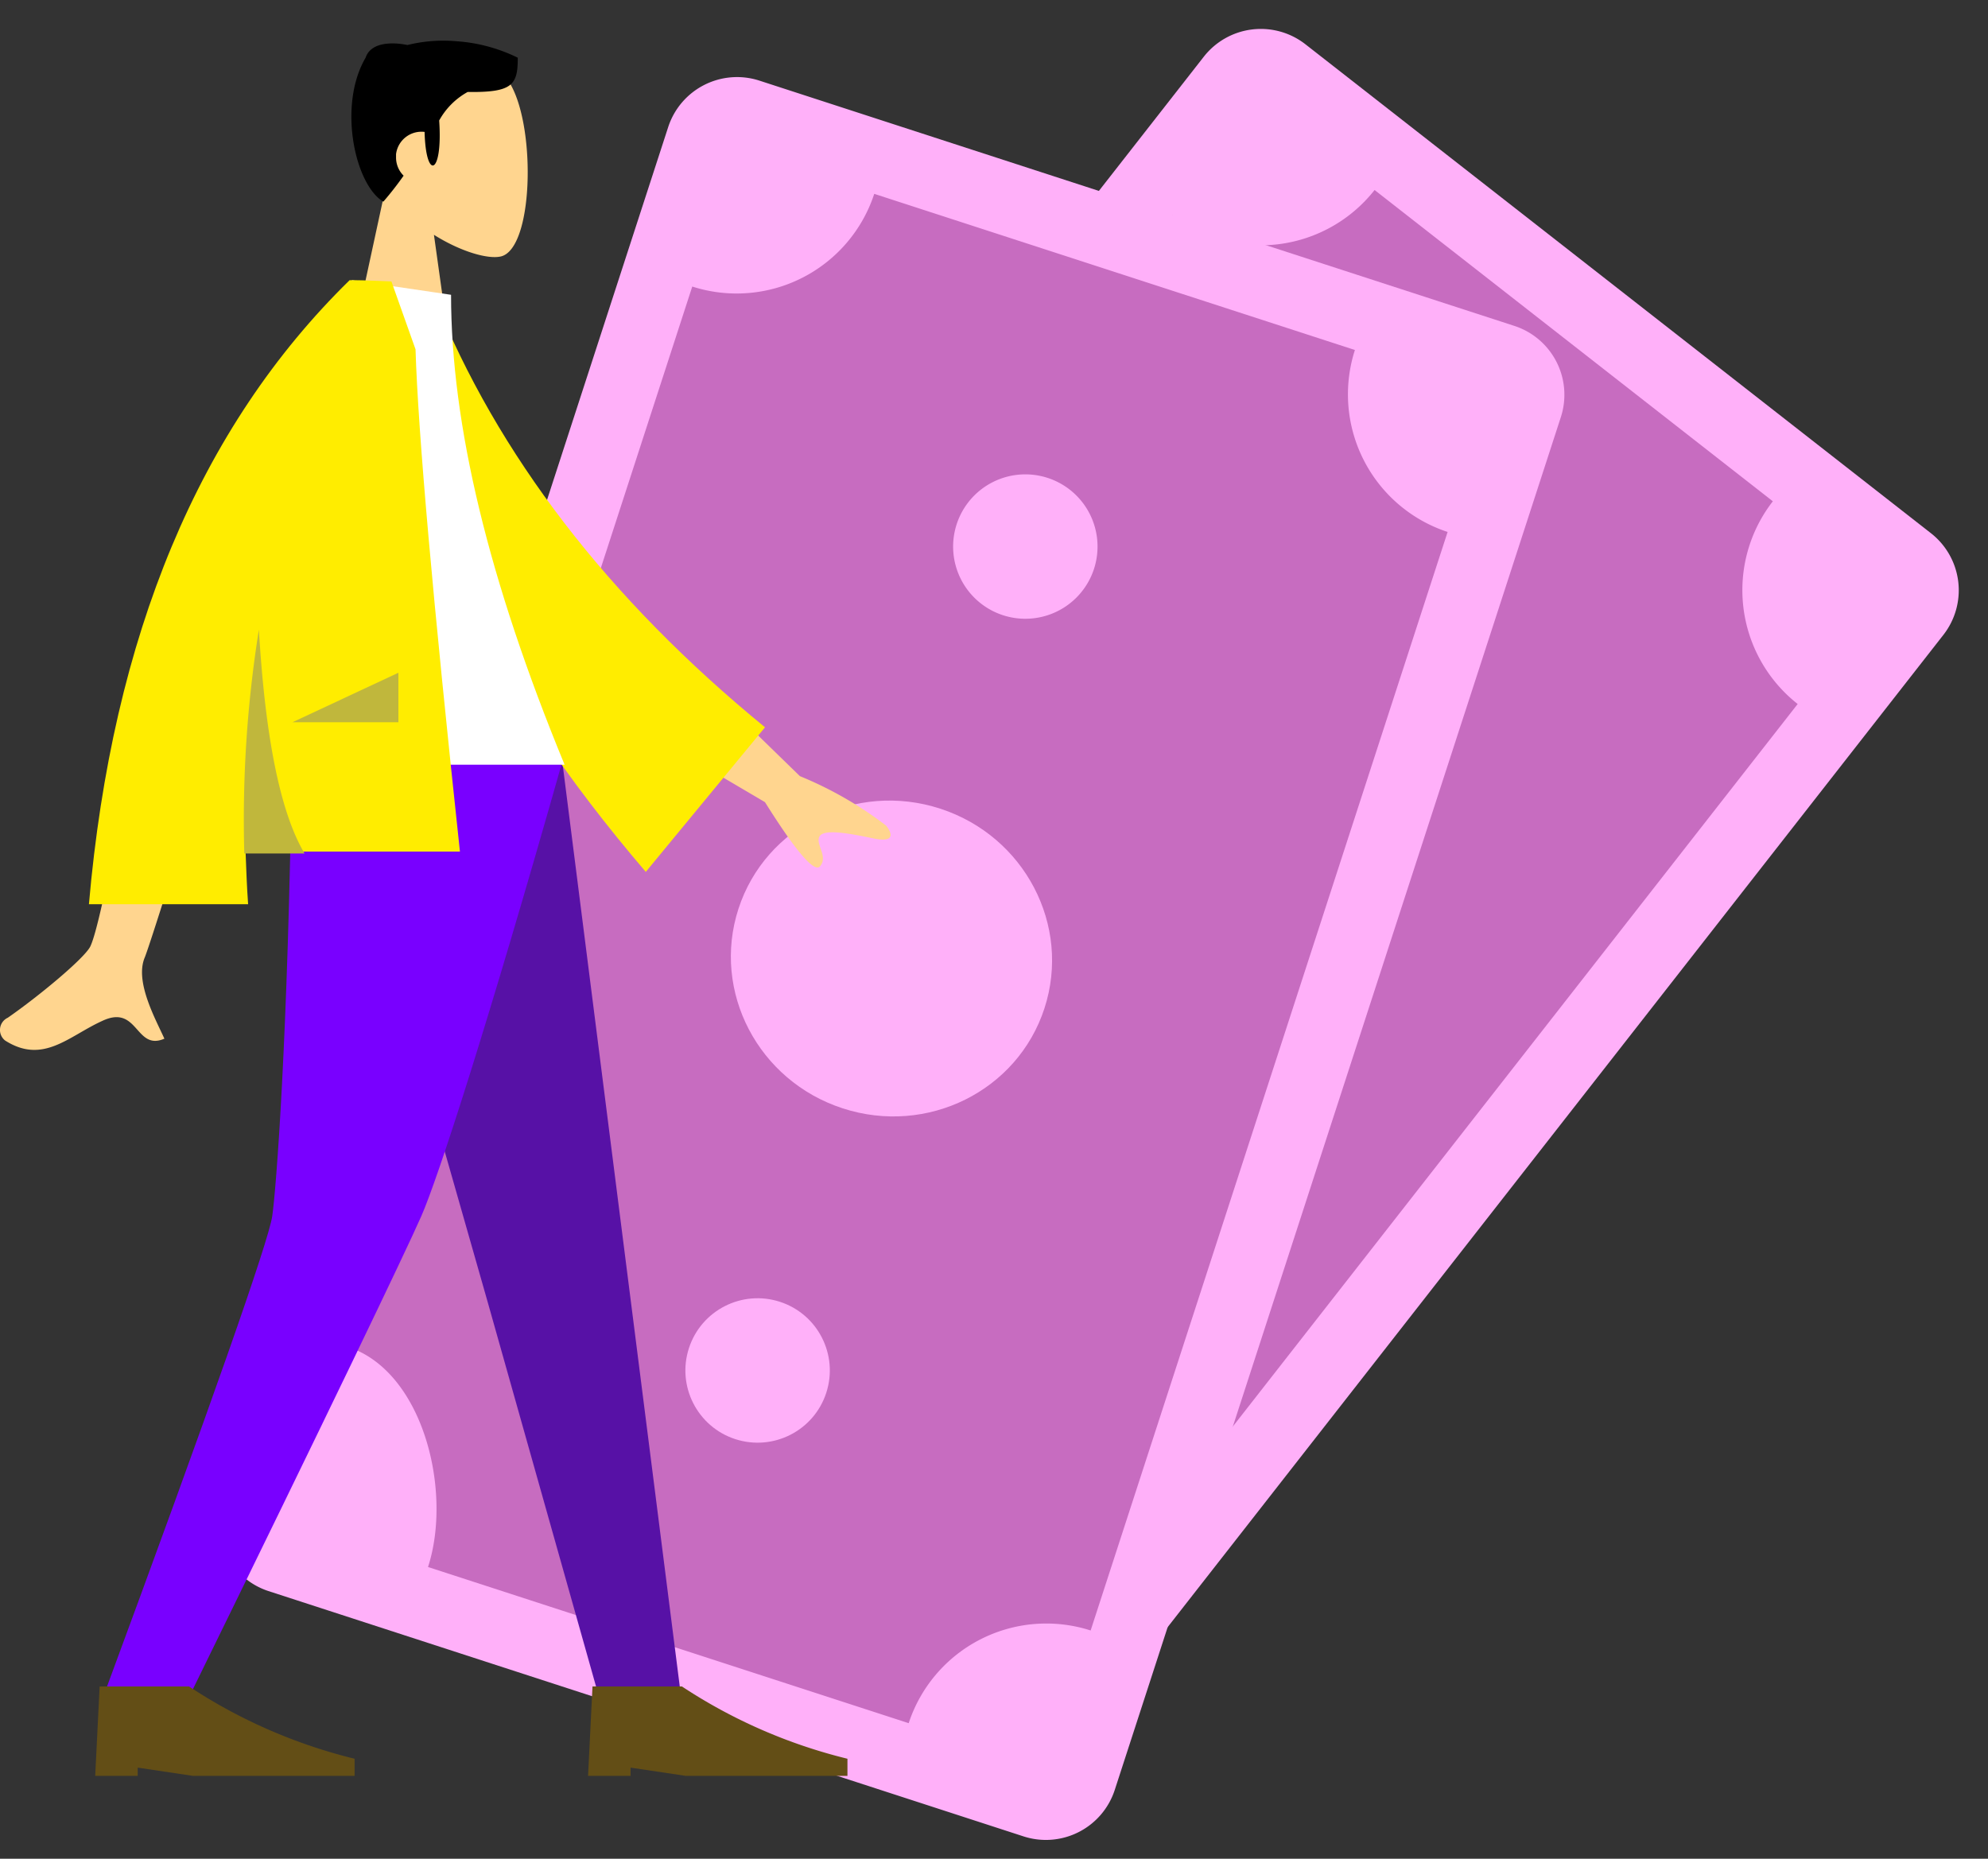 <svg xmlns="http://www.w3.org/2000/svg" width="131.437" height="122.904" viewBox="0 0 131.437 122.904"><rect x="0" y="0" width="131.437" height="122.904" fill="#333333" stroke="none"/><defs><style>.a{fill:#ffb0f9;}.b{fill:#c76cc0;}.c{fill:#2c641e;}.d{fill:#ffd58f;}.e{fill:#5711a6;}.f{fill:#7900ff;}.g{fill:#634e16;}.h{fill:#ffed00;}.i{fill:#fff;}.j{fill:#c0b73c;}</style></defs><g transform="translate(-1413.91 -196.984)"><g transform="matrix(-0.616, 0.788, -0.788, -0.616, 1545.347, 235.19)"><path class="a" d="M100.243,62.056H4.774A4.788,4.788,0,0,1,0,57.282V4.773A4.788,4.788,0,0,1,4.773,0h95.469a4.788,4.788,0,0,1,4.774,4.774V57.282A4.788,4.788,0,0,1,100.243,62.056Z" transform="translate(0 0)"/><path class="b" d="M83.263,52.5l-73.716.01A9.575,9.575,0,0,0,0,42.961V9.547A9.575,9.575,0,0,0,9.547,0H85.922a9.575,9.575,0,0,0,9.547,9.547V42.962C90.218,42.962,83.263,47.248,83.263,52.5Z" transform="translate(4.774 4.774)"/><g transform="translate(19.094 20.391)"><ellipse class="c" cx="10.419" cy="10.637" rx="10.419" ry="10.637" transform="translate(22.996 0)"/><path class="c" d="M4.774,0A4.774,4.774,0,1,1,0,4.774,4.774,4.774,0,0,1,4.774,0Z" transform="translate(0 5.863)"/><ellipse class="c" cx="4.774" cy="4.774" rx="4.774" ry="4.774" transform="translate(57.281 5.863)"/></g></g><g transform="translate(1518.585 220.012) rotate(108)"><path class="a" d="M100.243,62.056H4.774A4.788,4.788,0,0,1,0,57.282V4.774A4.788,4.788,0,0,1,4.773,0h95.469a4.788,4.788,0,0,1,4.774,4.774V57.282A4.788,4.788,0,0,1,100.243,62.056Z" transform="translate(0 0)"/><path class="b" d="M83.263,52.5l-73.716.01A9.575,9.575,0,0,0,0,42.961V9.547A9.575,9.575,0,0,0,9.547,0H85.922a9.575,9.575,0,0,0,9.547,9.547V42.962C90.218,42.962,83.263,47.248,83.263,52.5Z" transform="translate(4.774 4.774)"/><g transform="translate(19.094 20.391)"><ellipse class="a" cx="10.419" cy="10.637" rx="10.419" ry="10.637" transform="translate(22.995 0)"/><path class="a" d="M4.774,0A4.774,4.774,0,1,1,0,4.774,4.774,4.774,0,0,1,4.774,0Z" transform="translate(0 5.863)"/><ellipse class="a" cx="4.774" cy="4.774" rx="4.774" ry="4.774" transform="translate(57.281 5.863)"/></g></g><g transform="translate(1413.91 199.568)"><g transform="translate(23.07)"><g transform="translate(0 0.508)"><path class="d" d="M715.426,655.651a7.482,7.482,0,0,1-2.012-5.451c.419-6,8.806-4.7,10.4-1.635,1.636,3.019,1.426,10.735-.671,11.279-.839.21-2.642-.293-4.445-1.426l1.132,8.093h-6.751Z" transform="translate(-713.078 -645.984)"/></g><path d="M718.226,650.273c.252,3.606-.881,4.026-.964.755a1.693,1.693,0,0,0-1.887,1.468v.21a1.679,1.679,0,0,0,.5,1.216,21.643,21.643,0,0,1-1.342,1.719c-1.887-1.132-3.016-6.374-1.171-9.519.461-1.384,2.764-.839,2.764-.839a9.855,9.855,0,0,1,3.229-.251,10.86,10.86,0,0,1,4.068,1.09c0,1.8-.336,2.306-3.313,2.265A4.8,4.8,0,0,0,718.226,650.273Z" transform="translate(-712.26 -644.89)"/></g><g transform="translate(6.294 47.687)"><path class="e" d="M691.2,747.639l10.189,35.726,7.422,26.333h5.409l-7.883-62.06Z" transform="translate(-675.467 -747.639)"/><path class="f" d="M720.629,747.639c-.251,18.408-1.049,28.472-1.3,30.149s-3.983,12.328-11.238,31.952h5.661c9.225-18.827,14.341-29.478,15.431-31.952s4.361-12.538,9.351-30.149Z" transform="translate(-707.625 -747.639)"/><g transform="translate(0 61.239)"><path class="g" d="M737.735,885.5l.294-5.912h5.912a34.915,34.915,0,0,0,10.944,4.78V885.5H744.193l-3.648-.545v.545Z" transform="translate(-737.735 -879.587)"/></g><g transform="translate(32.586 61.239)"><path class="g" d="M667.525,885.5l.293-5.912h5.912a34.925,34.925,0,0,0,10.944,4.78V885.5H673.983l-3.648-.545v.545Z" transform="translate(-667.525 -879.587)"/></g></g><g transform="translate(0 15.944)"><path class="d" d="M706.295,733.182l7.967,7.757a24.847,24.847,0,0,1,5.7,3.271c.335.419.713,1.174-.881.839s-3.229-.629-3.522-.126.587,1.3.042,1.971c-.377.461-1.593-.964-3.648-4.235l-8.261-4.864Zm-35.349,1.09,5.871.042c-3.606,11.7-5.577,17.905-5.871,18.618-.671,1.593.713,4.067,1.3,5.367-1.929.839-1.719-2.306-4.109-1.174-2.222,1.007-3.9,2.893-6.416,1.3a.889.889,0,0,1,.168-1.509c2.055-1.426,5.032-3.9,5.451-4.7.545-1.09,1.761-7.087,3.606-17.947Z" transform="translate(-661.377 -708.148)"/><path class="h" d="M679.287,682.012l2.432-.419c4.193,10.441,11.49,19.959,21.889,28.472l-7.883,9.561C685.325,707.465,678.909,694.927,679.287,682.012Z" transform="translate(-653.029 -680.503)"/><path class="i" d="M707.821,711.28h21.637c-5.032-12.2-7.506-22.518-7.506-31.072l-6.542-.964C710.253,687.5,708.828,697.652,707.821,711.28Z" transform="translate(-692.13 -679.244)"/><path class="h" d="M739.962,679.244h.419c.5,0,1.3.042,2.348.084l1.593,4.487q.252,8.239,2.936,33.21H733.085c.042,1.133.084,2.307.168,3.48H722.728q2.327-26.668,17.234-41.261Z" transform="translate(-716.849 -679.244)"/><path class="j" d="M745.856,729.025c.42,7.171,1.426,12.119,3.019,14.8h-3.984A79.64,79.64,0,0,1,745.856,729.025Z" transform="translate(-728.739 -705.921)"/><path class="j" d="M731.492,738.439l7-3.271v3.271Z" transform="translate(-712.152 -709.213)"/></g></g></g></svg>